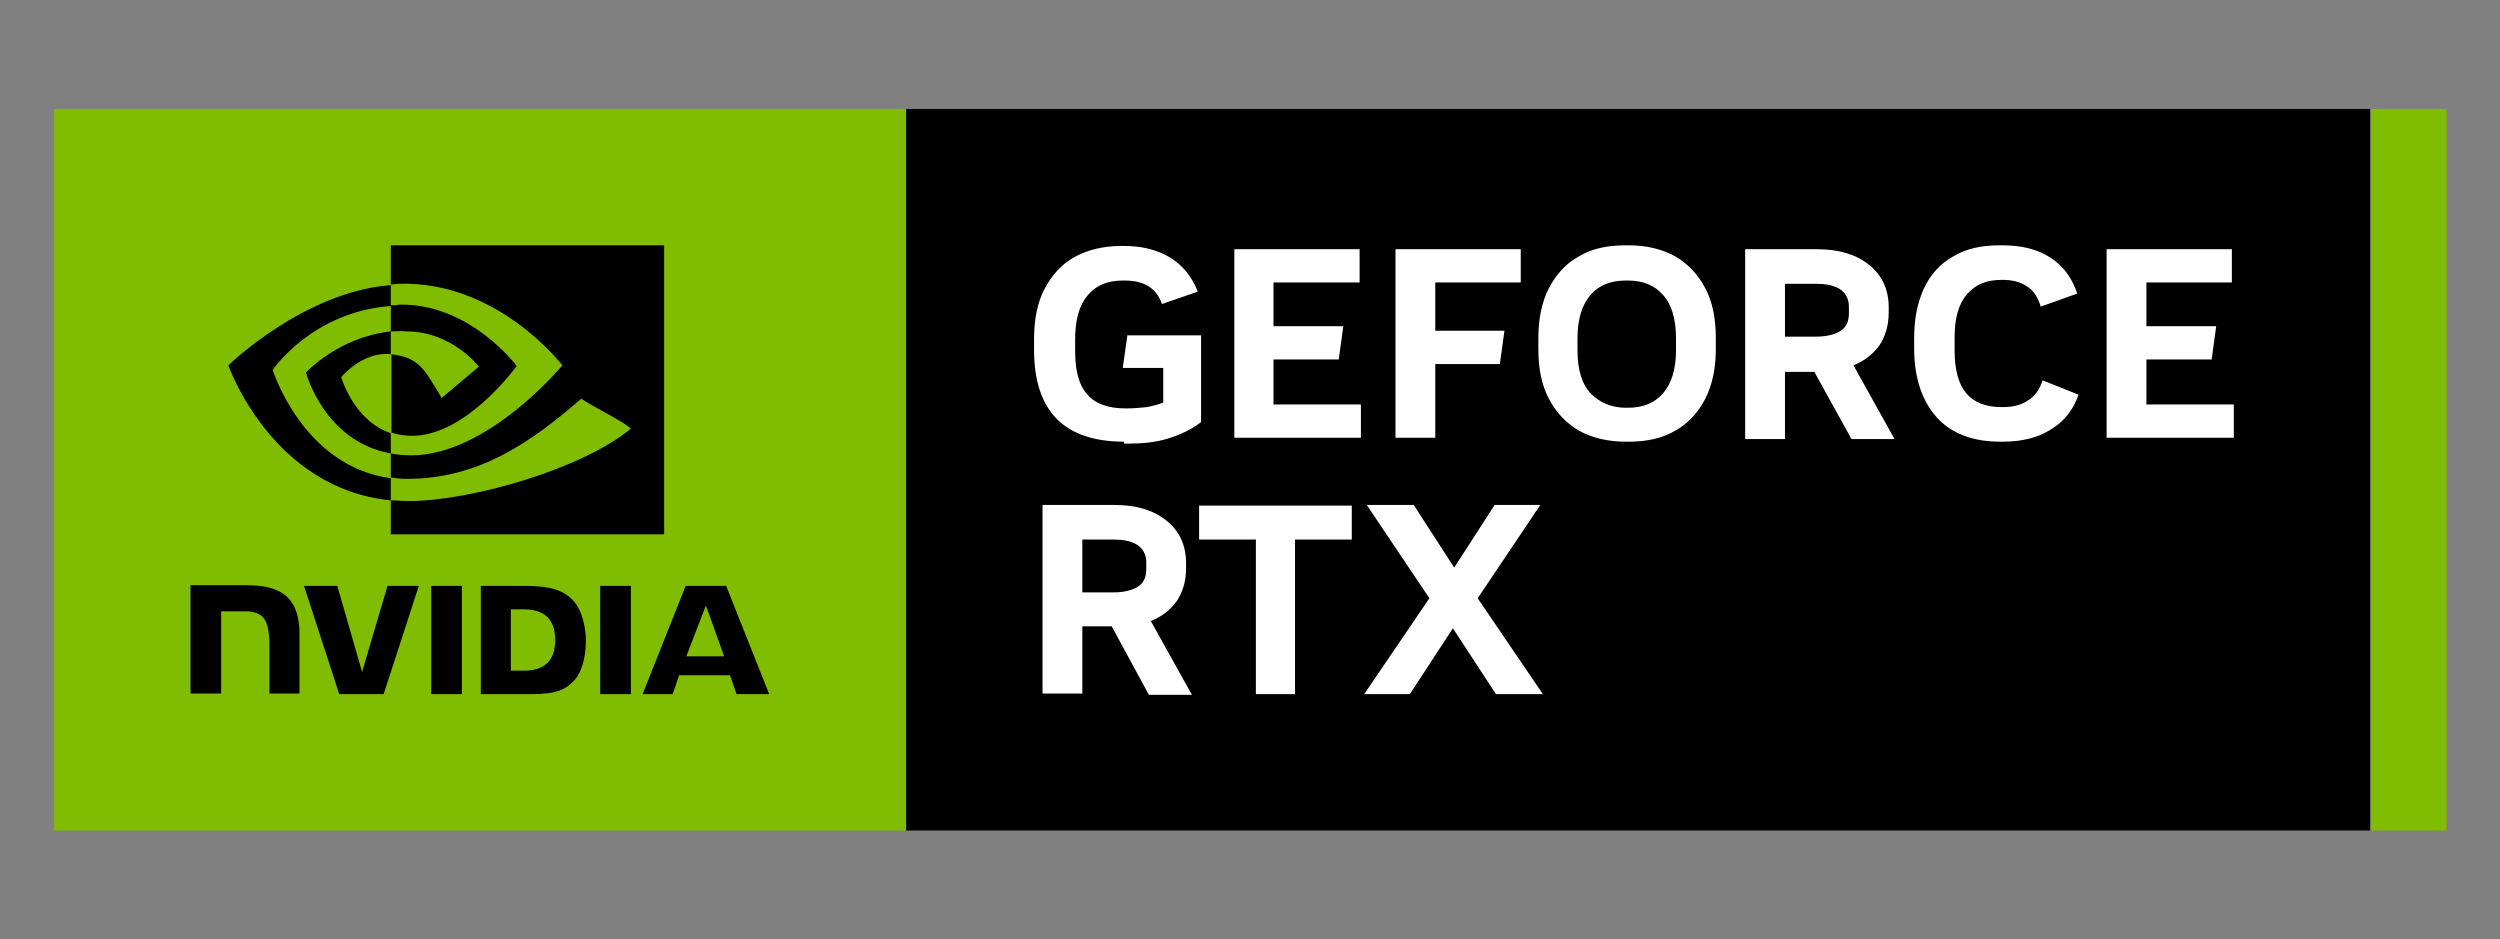 <svg xmlns="http://www.w3.org/2000/svg" xml:space="preserve" id="Artwork" x="0" y="0" version="1.1" viewBox="0 0 383.2 144">
  <rect x="0" y="0" width="383.2" height="144" fill="#808080" stroke="none"/>
  <g id="GeForce_RTX_00000010990122783204251360000013561230118968206240_">
    <path fill="#80bc00" d="M138.9 16.7v110.6H8.3V16.7h130.6zm224.5 0v110.6H375V16.7h-11.6z"/>
    <path d="M138.9 16.7h224.4v110.6H138.9z" class="st1"/>
    <path id="NVIDIA_Logo_00000087379303984477250770000017023099458284292521_" d="M66.1 89.8v16.6h4.7V89.8h-4.7zm-36.9-.1v16.6h4.7V93.7h3.7c1.2 0 2.1.3 2.7.9.7.8 1 2.1 1 4.4v7.3h4.6v-9.2c0-6.6-4.2-7.4-8.3-7.4h-8.4m44.5.1v16.6h7.6c4.1 0 5.4-.7 6.8-2.2 1-1.1 1.7-3.4 1.7-5.9 0-2.3-.6-4.4-1.5-5.7-1.7-2.3-4.2-2.8-8-2.8h-6.6zm4.6 3.6h2c2.9 0 4.8 1.3 4.8 4.7 0 3.4-1.9 4.7-4.8 4.7h-2v-9.4zm-18.9-3.6L55.5 103l-3.8-13.2h-5.1l5.4 16.6h6.8l5.4-16.6h-4.8zM92 106.4h4.7V89.8H92v16.6zm13.1-16.6-6.6 16.6h4.6l1-2.9h7.8l1 2.9h5l-6.6-16.6h-6.2zm3.1 3 2.8 7.8h-5.8l3-7.8zm-48.3-42v-4c.4 0 .8 0 1.2-.1 10.9-.3 18.1 9.4 18.1 9.4s-7.7 10.7-16 10.7c-1.2 0-2.3-.2-3.2-.5v-12c4.3.5 5.1 2.4 7.7 6.7l5.7-4.8s-4.1-5.4-11.1-5.4c-.9-.1-1.7 0-2.4 0m0-13.2v6c.4 0 .8-.1 1.2-.1C76.3 43 86.2 56 86.2 56S74.8 69.8 63 69.8c-1.1 0-2.1-.1-3.1-.3v3.7c.8.1 1.7.2 2.5.2 11 0 19-5.6 26.7-12.3 1.3 1 6.5 3.5 7.6 4.6-7.3 6.1-24.4 11.1-34.1 11.1-.9 0-1.8-.1-2.7-.1v5.2h41.9V37.6H59.9zm0 28.8v3.1c-10.2-1.8-13-12.4-13-12.4s4.9-5.4 13-6.3v3.5c-4.3-.5-7.6 3.5-7.6 3.5s1.9 6.7 7.6 8.6m-18.1-9.7s6-8.9 18.1-9.8v-3.2C46.6 44.7 35 56 35 56s6.6 18.9 24.9 20.7v-3.4c-13.5-1.8-18.1-16.6-18.1-16.6z" class="st1"/>
    <path fill="#fff" d="M172.3 67.7c-9.2 0-13.8-4.7-13.8-14.1V52c0-3 .5-5.6 1.6-7.7 1.1-2.1 2.6-3.8 4.6-4.9 2-1.1 4.4-1.7 7.2-1.7h.4c2.8 0 5.1.6 7.1 1.8 1.9 1.2 3.3 2.9 4.2 5.2l-5.5 1.9c-.8-2.4-2.7-3.6-5.7-3.6h-.3c-2.4 0-4.2.8-5.4 2.3-1.3 1.5-1.9 3.8-1.9 6.7v1.9c0 3 .6 5.2 1.9 6.6 1.2 1.4 3.2 2.1 5.8 2.1h.2c1.1 0 2.1-.1 3.1-.2 1-.2 1.8-.4 2.5-.7v-5.3h-6.2l.7-5h11.3v13.3c-1.4 1.1-3.1 1.9-5 2.5-1.9.6-4 .8-6.2.8h-.6zm16.9-.5v-29h19.2v5.1h-13.2V50h10.7l-.7 5.1h-10V62h13.4v5.1h-19.4zm24.7 0v-29h19.2v5.1H220v7.4h10.6l-.7 5.1H220v11.3h-6.1zm35.3.5c-2.8 0-5.2-.6-7.2-1.7-2-1.2-3.5-2.8-4.6-4.9-1.1-2.1-1.6-4.6-1.6-7.6v-1.7c0-2.9.5-5.4 1.6-7.6 1.1-2.1 2.6-3.8 4.6-4.9 2-1.2 4.4-1.7 7.2-1.7h.4c2.8 0 5.2.6 7.2 1.7 2 1.2 3.5 2.8 4.6 4.9 1.1 2.1 1.6 4.6 1.6 7.6v1.7c0 2.9-.5 5.4-1.6 7.6-1.1 2.1-2.6 3.8-4.6 4.9-2 1.2-4.4 1.7-7.2 1.7h-.4zm0-5.2h.3c2.3 0 4.1-.7 5.4-2.2 1.3-1.5 2-3.7 2-6.6v-1.9c0-2.9-.7-5.2-2-6.6-1.3-1.5-3.1-2.2-5.4-2.2h-.3c-2.3 0-4.1.7-5.4 2.2-1.3 1.5-2 3.7-2 6.6v1.9c0 3 .7 5.2 2 6.6 1.4 1.4 3.2 2.2 5.4 2.2zm18.3 4.7v-29h11c3.4 0 6 .8 8 2.4 2 1.6 3 3.8 3 6.5v.8c0 2-.5 3.6-1.4 5-1 1.4-2.3 2.4-4 3.1l6.3 11.3h-6.6L278.1 57h-4.5v10.3h-6.1zm6.1-15.6h4.8c1.5 0 2.7-.3 3.6-.8 1-.6 1.4-1.5 1.4-2.8v-1c0-1.2-.5-2.1-1.4-2.7-1-.6-2.2-.8-3.6-.8h-4.8v8.1zm33 16.1c-4.3 0-7.6-1.3-9.8-3.8-2.2-2.5-3.4-6-3.4-10.5v-1.6c0-2.9.5-5.4 1.5-7.6 1-2.1 2.5-3.8 4.5-4.9 2-1.2 4.3-1.7 7.2-1.7h.3c3 0 5.4.6 7.4 1.9 2 1.3 3.3 3.1 4.1 5.5l-5.6 2c-.4-1.4-1.1-2.5-2.1-3.1-1-.7-2.3-1-3.7-1h-.2c-2.3 0-4 .7-5.3 2.2-1.3 1.5-1.9 3.7-1.9 6.6v1.9c0 3.1.6 5.3 1.8 6.7 1.2 1.4 3 2.1 5.4 2.1h.2c1.5 0 2.8-.3 3.8-1 1.1-.6 1.8-1.7 2.3-3.1l5.5 2.2c-.8 2.3-2.2 4.1-4.2 5.3-2 1.3-4.5 1.9-7.4 1.9h-.4zm16.3-.5v-29h19.2v5.1H329V50h10.7l-.7 5.1h-10V62h13.4v5.1h-19.5zm-163.1 39.2v-29h11c3.4 0 6 .8 8 2.4 2 1.6 3 3.8 3 6.5v.8c0 2-.5 3.6-1.4 5-1 1.4-2.3 2.4-4 3.1l6.3 11.3h-6.6L170.4 96h-4.5v10.3h-6.1zm6.1-15.6h4.8c1.5 0 2.7-.3 3.6-.8 1-.6 1.4-1.5 1.4-2.8v-1c0-1.2-.5-2.1-1.4-2.7-1-.6-2.2-.8-3.6-.8h-4.8v8.1zm26.6 15.6V82.7h-8.7v-5.2h23.4v5.2h-8.7v23.7h-6zm36.8 0-6.6-10.1-6.6 10.1h-7l10-14.7-9.6-14.3h7.2l6.2 9.6 6.2-9.6h7l-9.6 14.3 10 14.7h-7.2z"/>
  </g>
</svg>
